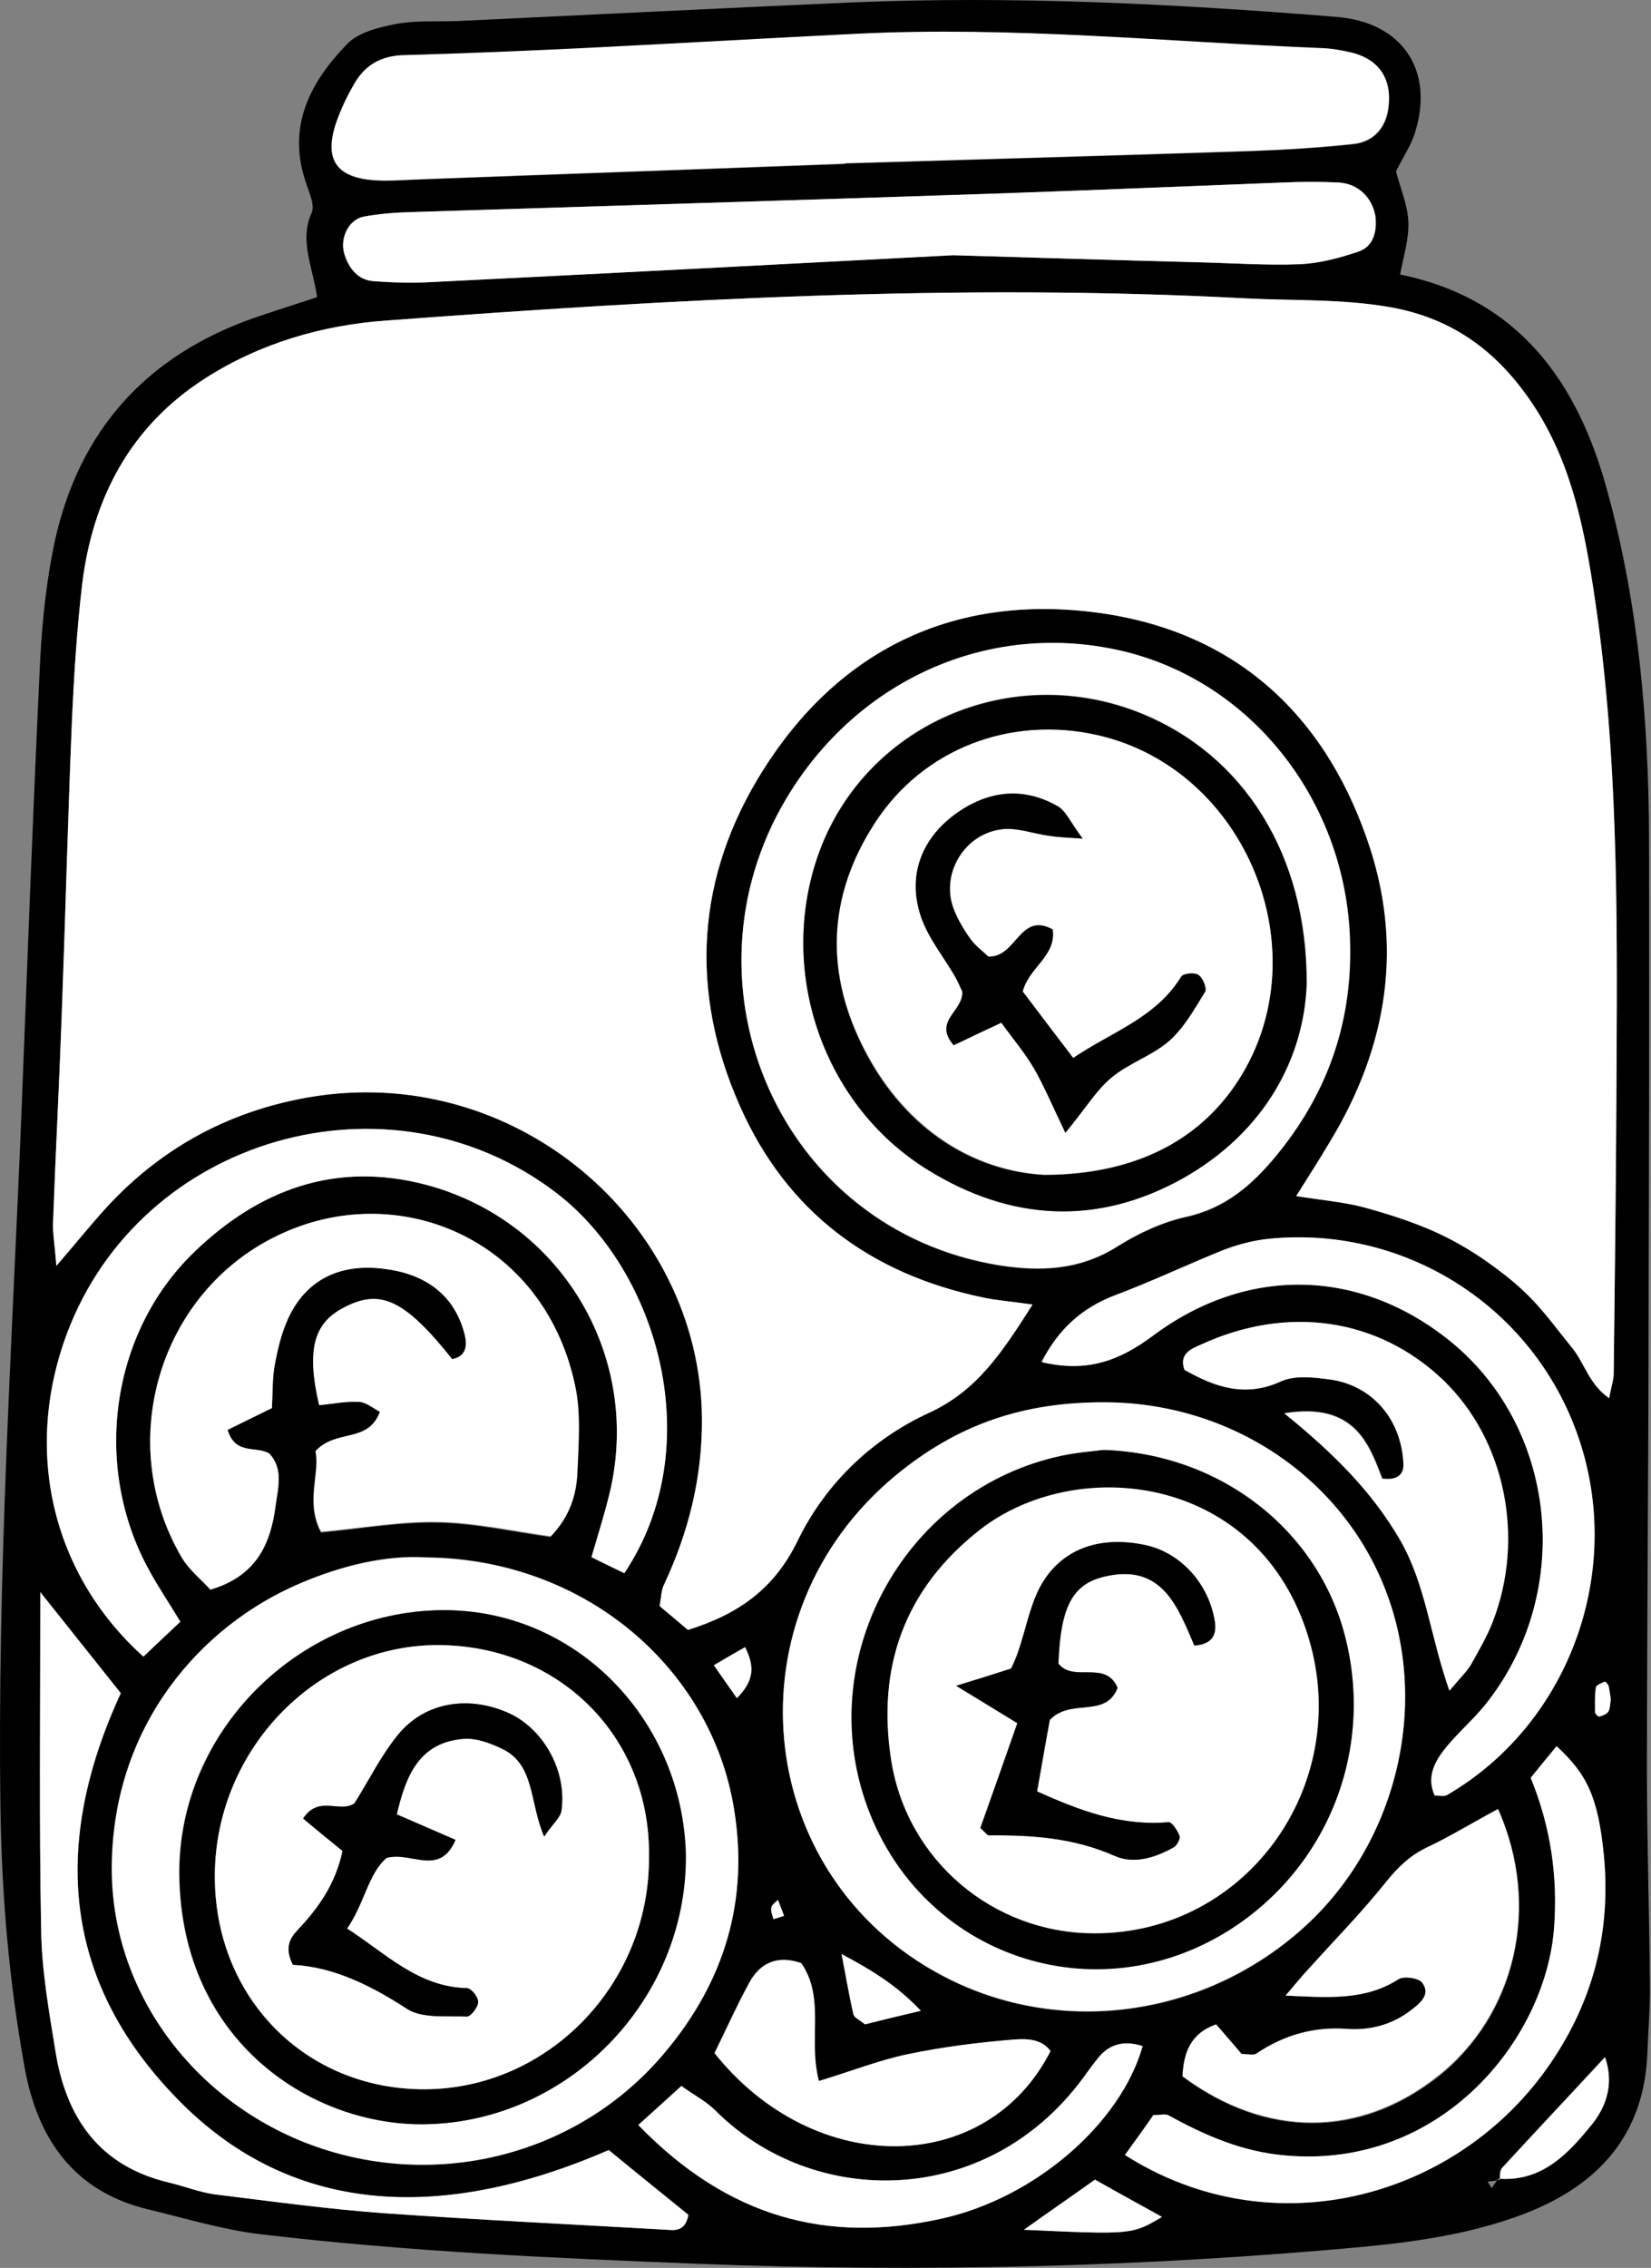 <svg width="402" height="552" viewBox="0 0 402 552" fill="none" xmlns="http://www.w3.org/2000/svg">
<rect x="0" y="0" width="402" height="552" fill="#808080" stroke="none"/>
<path d="M401.014 431.42C401.014 393.52 401.414 355.52 401.414 317.62C401.514 279.72 401.614 241.72 401.514 203.82C401.414 175.22 398.914 146.82 391.314 119.32C384.214 93.22 369.914 72.72 340.914 66.82C341.714 62.42 343.114 58.12 342.914 53.92C342.714 49.62 340.814 45.42 339.914 41.72C341.714 38.02 343.714 35.22 344.614 32.02C349.214 16.92 341.314 5.42 325.514 4.12C286.014 0.92 246.414 -1.08 206.814 0.62C175.014 2.02 143.314 3.62 111.514 5.12C106.514 5.32 101.414 4.92 96.514 5.82C92.314 6.62 87.314 7.82 84.514 10.72C75.714 19.82 69.914 30.42 74.314 43.92C75.114 46.52 76.714 49.72 75.914 51.72C72.814 58.52 76.114 64.82 77.214 72.32C70.314 74.62 65.014 76.22 59.814 78.12C33.514 88.02 18.014 107.12 12.814 134.32C10.914 144.12 10.014 154.22 9.614 164.22C7.914 199.92 6.614 235.62 5.214 271.22C2.914 327.52 -0.686 383.72 0.114 440.12C0.414 461.42 2.214 482.42 6.014 503.32C9.114 520.42 17.814 533.32 35.914 537.72C45.114 539.92 54.214 542.72 63.514 543.82C99.014 548.02 134.614 549.62 170.314 551.02C224.514 553.12 278.514 551.82 332.514 546.82C345.814 545.52 359.114 543.52 371.714 538.62C389.214 531.72 400.314 519.62 401.114 499.82C401.314 494.22 401.814 488.62 401.714 483.12C401.614 465.92 401.014 448.72 401.014 431.42ZM82.414 28.42C83.414 25.82 84.614 23.32 86.014 20.92C88.614 16.12 92.514 13.72 98.114 13.52C112.614 13.12 127.114 12.52 141.614 11.82C163.914 10.72 186.214 9.42 208.514 8.32C246.514 6.42 284.314 10.32 322.214 11.82C324.414 11.92 326.614 12.32 328.814 12.82C335.714 14.42 339.014 19.22 338.114 26.32C337.514 31.12 334.514 34.62 329.514 35.12C321.214 36.02 312.814 36.52 304.514 36.82C271.614 37.92 238.714 38.82 205.814 39.82V39.92C171.214 41.22 136.714 42.42 102.114 43.72C99.314 43.82 96.514 44.02 93.714 44.02C81.814 43.92 78.314 39.12 82.414 28.42ZM330.814 61.22C326.114 62.82 321.214 64.12 316.314 64.32C308.014 64.62 299.614 64.02 291.214 63.82C271.714 63.32 252.214 62.72 232.114 62.12C190.414 64.32 148.114 66.52 105.814 68.62C100.814 68.92 95.814 68.82 90.814 68.42C87.214 68.12 85.014 65.42 83.914 62.02C82.614 58.12 84.814 53.42 88.614 52.72C92.414 52.02 96.314 51.72 100.214 51.62C147.614 50.12 194.914 48.72 242.314 47.12C265.714 46.32 289.114 45.32 312.514 44.42C316.914 44.22 321.414 44.22 325.914 44.42C330.714 44.72 334.114 48.02 334.914 52.72C335.314 56.52 334.314 60.02 330.814 61.22ZM346.314 482.52C345.414 481.42 341.914 480.92 340.614 481.72C332.514 486.92 323.714 486.22 313.114 485.72C315.514 482.92 317.114 480.92 318.814 479.12C325.114 472.12 331.714 465.42 337.614 458.02C340.514 454.42 343.414 451.62 347.614 449.62C353.114 447.02 358.314 443.82 364.814 440.32C375.414 464.12 369.014 490.72 350.014 505.62C331.114 520.42 308.414 520.62 288.014 505.52C288.314 500.12 289.714 495.22 296.214 492.92C298.414 495.42 300.514 497.92 302.414 500.12C303.914 500.12 305.314 500.52 306.014 500.02C312.714 495.52 320.014 493.42 328.114 494.02C333.914 494.42 339.214 492.92 343.714 489.42C345.814 487.62 348.614 485.42 346.314 482.52ZM323.514 335.72C319.714 335.22 315.214 334.72 311.914 336.22C303.214 340.22 295.814 337.62 288.414 333.42C287.014 329.52 290.014 328.32 292.314 327.32C313.514 317.52 335.614 320.82 351.414 335.92C366.514 350.32 371.414 374.22 363.514 394.72C362.114 398.32 360.114 401.72 358.214 405.12C357.114 406.92 355.514 408.42 353.014 411.42C348.314 398.22 347.314 385.52 340.814 374.42C334.214 363.22 325.414 354.12 312.814 343.92C329.614 341.22 333.314 351.02 336.614 359.82C340.414 360.32 341.914 358.72 341.814 356.22C341.214 345.32 333.914 337.02 323.514 335.72ZM352.314 436.92C351.514 437.32 350.414 437.02 349.314 437.02C347.214 432.22 349.514 428.42 352.414 424.92C355.614 421.12 359.514 417.82 362.514 413.82C383.214 386.72 378.914 347.42 353.214 326.52C331.414 308.82 303.914 307.82 280.714 325.12C272.414 331.32 264.514 334.12 253.614 331.52C257.714 323.52 263.414 318.32 271.614 315.22C280.414 311.92 289.014 307.82 297.714 304.32C301.314 302.92 305.114 301.92 308.914 301.52C343.114 298.12 374.714 319.12 384.914 351.62C395.114 384.02 381.414 420.02 352.314 436.92ZM310.614 281.52C304.814 288.52 298.414 294.12 288.914 296.22C283.014 297.52 277.214 300.22 272.114 303.42C262.914 309.22 253.314 309.62 243.214 308.02C189.914 299.32 164.414 240.02 191.414 194.52C209.114 164.82 242.114 150.72 274.414 158.82C305.914 166.72 328.514 196.62 328.814 230.72C329.014 249.82 322.814 266.72 310.614 281.52ZM269.314 341.32C299.714 341.52 326.614 359.52 337.314 386.92C348.314 415.12 340.014 449.12 317.114 469.52C292.814 491.22 258.014 495.82 229.814 481.12C182.914 456.62 176.914 393.02 218.314 359.02C233.214 346.72 249.114 341.12 269.314 341.32ZM224.214 489.42C218.714 490.72 214.514 491.72 210.614 492.72C209.414 491.72 208.014 491.12 207.814 490.32C206.814 486.12 206.114 481.82 204.914 475.62C212.814 479.82 218.514 483.42 224.214 489.42ZM190.914 466.32C189.714 466.72 189.014 466.92 188.314 467.12C188.114 466.22 187.614 465.12 187.814 464.32C187.914 463.62 188.814 463.02 189.414 462.42C189.914 463.62 190.414 465.02 190.914 466.32ZM195.014 477.82C200.914 486.42 196.614 496.32 199.314 506.52C207.514 504.02 214.114 501.42 220.814 500.02C229.414 498.22 238.114 497.12 246.814 496.42C249.714 496.22 253.514 496.12 255.714 499.22C240.214 529.72 198.314 530.32 173.914 499.72C176.614 494.22 179.314 488.22 182.414 482.52C185.214 477.42 189.614 475.92 195.014 477.82ZM179.414 413.32C177.514 410.62 175.914 408.32 173.814 405.32C176.714 403.62 178.914 402.32 181.414 400.92C183.814 405.62 183.614 409.12 179.414 413.32ZM178.714 440.22C182.314 462.52 176.314 482.32 162.014 499.42C140.714 525.02 104.814 533.62 73.914 521.22C45.714 509.92 26.914 483.42 27.314 453.82C27.714 419.62 49.114 395.62 72.914 385.42C83.314 380.92 94.114 378.42 103.814 379.02C142.314 379.42 173.114 405.92 178.714 440.22ZM76.814 353.22C81.814 347.72 89.614 351.42 92.514 343.62C90.914 342.82 89.214 341.32 87.514 341.22C84.214 341.02 80.914 341.72 77.714 342.02C74.614 328.72 76.314 322.12 83.614 318.32C92.614 313.52 98.514 316.32 110.114 330.82C114.014 330.02 113.714 326.82 113.014 324.32C110.314 314.52 102.814 309.92 93.414 308.82C82.314 307.42 74.314 311.82 70.114 321.02C68.514 324.52 67.614 328.42 66.914 332.12C66.314 335.32 66.414 338.72 66.214 342.72C61.714 344.92 58.514 346.52 55.414 348.02C57.314 354.32 62.414 351.82 65.614 353.82C69.014 357.52 67.714 362.02 67.114 366.42C65.914 375.82 62.414 383.62 51.214 386.92C49.114 384.52 46.014 382.12 44.214 379.02C27.814 351.02 38.814 314.52 67.614 300.72C96.514 286.72 132.114 301.22 139.914 336.72C141.414 343.62 140.814 351.12 140.514 358.32C140.314 363.92 138.714 369.22 134.014 374.12C125.214 372.92 115.914 370.82 106.714 370.62C97.414 370.42 88.014 372.12 78.114 373.02C74.214 365.52 77.914 358.62 76.814 353.22ZM152.014 382.92C149.514 381.72 146.914 380.42 144.014 379.02C145.814 372.82 147.514 367.52 148.714 362.22C155.914 329.42 136.314 297.12 103.914 288.42C81.814 282.52 63.014 289.52 47.214 304.82C26.814 324.52 22.514 357.02 36.214 382.02C38.314 385.92 40.814 389.62 43.914 394.72C40.214 398.22 37.514 400.72 34.914 403.22C12.614 383.12 5.714 353.22 16.214 324.82C34.114 276.62 94.814 259.32 135.414 290.32C160.314 309.32 172.614 352.12 152.014 382.92ZM162.414 542.72C139.614 541.42 116.714 540.32 93.914 538.72C80.014 537.72 66.214 535.82 52.414 534.12C48.614 533.62 44.914 532.12 41.114 531.22C24.214 527.22 16.114 515.52 13.514 499.32C11.914 489.42 10.114 479.42 10.014 469.42C9.514 443.32 9.814 417.12 9.814 387.52C17.714 397.42 23.514 404.72 29.414 412.12C12.414 448.92 15.014 483.02 44.514 512.22C70.714 538.12 106.114 541.62 148.214 523.32C154.514 528.42 161.214 533.82 167.614 539.02C166.914 543.02 164.514 542.92 162.414 542.72ZM155.414 517.22C159.614 513.42 162.414 510.92 165.914 507.72C169.114 510.02 172.014 511.52 174.214 513.72C198.014 537.52 240.114 537.62 263.614 505.92C264.914 504.12 266.214 502.32 267.614 500.62C270.514 497.22 274.114 496.72 278.214 498.02C272.914 516.82 252.014 535.02 229.214 540.02C201.614 546.12 177.414 539.92 155.414 517.22ZM249.314 542.72C256.914 537.32 261.714 534.02 266.614 530.52C272.314 533.72 277.414 536.52 282.914 539.52C275.614 543.92 275.614 543.92 249.314 542.72ZM273.914 524.52C276.714 520.62 278.914 517.62 280.814 514.82C282.514 514.82 283.814 514.42 284.614 514.92C293.514 519.82 302.514 523.72 312.814 524.62C350.814 528.12 376.414 496.42 378.414 469.12C379.314 456.72 377.614 444.72 372.714 432.72C374.914 430.02 376.914 427.52 379.014 425.02C386.414 431.82 389.114 437.42 390.514 451.52C392.214 469.92 387.914 486.92 377.414 502.32C355.114 535.02 309.914 547.52 273.914 524.52ZM387.814 516.82C382.014 524.02 375.714 530.92 365.214 530.32C365.214 530.42 365.214 530.52 365.114 530.62C364.914 530.62 364.714 530.62 364.514 530.72C364.114 531.32 363.614 531.92 363.214 532.62C362.914 532.12 362.514 531.52 362.214 531.02C363.014 530.92 363.814 530.82 364.514 530.72C364.614 530.62 364.714 530.42 364.814 530.32C364.914 530.32 365.014 530.32 365.114 530.32C365.214 529.32 365.114 528.22 365.714 527.62C373.814 518.82 382.014 510.12 390.714 500.72C392.914 506.72 391.414 512.22 387.814 516.82ZM391.514 416.62C391.114 417.22 390.114 417.62 389.314 417.82C389.114 417.92 388.314 417.12 388.314 416.72C388.314 414.72 388.214 412.72 388.514 410.72C388.614 410.12 389.814 409.72 390.614 409.32C390.814 409.22 391.514 410.02 391.614 410.42C391.914 411.42 392.014 412.52 392.214 413.52C392.014 414.62 392.014 415.82 391.514 416.62ZM393.614 259.02C393.514 284.12 393.214 309.22 392.914 334.32C392.914 335.92 392.314 337.42 391.814 340.32C386.914 336.92 385.814 331.82 382.914 328.22C379.414 323.92 376.114 319.32 372.214 315.42C368.714 311.92 364.614 308.82 360.514 306.02C356.314 303.22 351.914 300.82 347.314 298.92C342.214 296.82 336.814 295.12 331.514 293.72C326.714 292.52 321.814 292.12 315.614 291.12C318.714 286.22 321.314 282.12 323.814 277.92C337.914 254.72 341.914 229.92 332.814 204.12C321.714 172.32 299.014 152.82 265.614 148.92C231.614 144.92 204.114 158.42 185.814 187.42C169.514 213.22 167.714 241.12 180.114 269.12C191.514 294.92 211.914 310.12 239.414 315.82C242.614 316.52 245.914 316.72 251.414 317.52C243.814 329.52 237.714 338.62 226.114 343.92C212.214 350.32 200.914 361.22 194.214 375.02C188.514 386.72 179.914 392.82 167.514 396.72C165.514 395.02 163.014 392.92 160.614 390.92C161.014 388.72 161.014 387.02 161.714 385.62C167.714 372.82 171.014 359.52 170.914 345.22C170.514 297.12 125.114 258.32 74.914 267.12C55.014 270.62 38.214 280.02 24.814 295.12C21.614 298.72 18.614 302.42 13.714 308.12C13.314 302.72 12.814 300.22 12.914 297.62C13.514 280.92 14.414 264.22 15.014 247.42C15.914 223.42 16.514 199.42 17.514 175.52C18.014 164.32 18.714 153.22 20.014 142.12C22.614 121.12 31.814 103.72 49.914 92.12C63.314 83.52 78.514 79.12 94.114 78.02C163.714 72.82 233.314 68.92 303.214 72.62C314.914 73.22 326.514 72.72 338.214 74.72C354.414 77.52 365.514 86.32 374.014 99.62C382.914 113.62 385.914 129.52 388.314 145.62C393.914 183.12 393.814 221.02 393.614 259.02Z" fill="black"/>
<path d="M392.215 413.62C392.015 414.62 392.114 415.82 391.614 416.62C391.214 417.22 390.214 417.62 389.414 417.82C389.214 417.92 388.414 417.12 388.414 416.72C388.414 414.72 388.314 412.72 388.614 410.72C388.714 410.12 389.915 409.72 390.715 409.32C390.915 409.22 391.615 410.02 391.715 410.42C391.915 411.42 392.015 412.52 392.215 413.62Z" fill="white"/>
<path d="M387.815 516.82C382.015 524.02 375.715 530.92 365.215 530.32C365.315 529.32 365.215 528.22 365.815 527.62C373.915 518.82 382.115 510.12 390.815 500.72C392.915 506.72 391.415 512.22 387.815 516.82Z" fill="white"/>
<path d="M282.913 539.62C275.613 543.92 275.612 543.92 249.312 542.72C256.912 537.32 261.713 534.02 266.613 530.52C272.213 533.72 277.413 536.52 282.913 539.62Z" fill="white"/>
<path d="M349.914 505.42C331.014 520.22 308.314 520.42 287.914 505.32C288.214 499.92 289.614 495.02 296.114 492.72C298.314 495.22 300.414 497.72 302.314 499.92C303.814 499.92 305.214 500.32 305.914 499.82C312.614 495.32 319.914 493.22 328.014 493.82C333.814 494.22 339.114 492.72 343.614 489.22C345.714 487.62 348.514 485.42 346.214 482.52C345.314 481.42 341.814 480.92 340.514 481.72C332.414 486.92 323.614 486.22 313.014 485.72C315.414 482.92 317.014 480.92 318.714 479.12C325.014 472.12 331.614 465.42 337.514 458.02C340.414 454.42 343.314 451.62 347.514 449.62C353.014 447.02 358.214 443.82 364.714 440.32C375.314 464.02 368.914 490.52 349.914 505.42Z" fill="white"/>
<path d="M377.514 502.22C355.114 535.02 309.914 547.42 273.914 524.52C276.714 520.62 278.914 517.62 280.814 514.82C282.514 514.82 283.814 514.42 284.614 514.92C293.514 519.82 302.514 523.72 312.814 524.62C350.814 528.12 376.414 496.42 378.414 469.12C379.314 456.72 377.614 444.72 372.714 432.72C374.914 430.02 376.914 427.52 379.014 425.02C386.414 431.82 389.114 437.42 390.514 451.52C392.314 469.92 388.014 486.92 377.514 502.22Z" fill="white"/>
<path d="M278.214 498.02C272.914 516.82 252.014 535.02 229.214 540.02C201.614 546.12 177.414 539.92 155.414 517.22C159.614 513.42 162.414 510.92 165.914 507.72C169.114 510.02 172.014 511.52 174.214 513.72C198.014 537.52 240.114 537.62 263.614 505.92C264.914 504.12 266.214 502.32 267.614 500.62C270.514 497.22 274.114 496.72 278.214 498.02Z" fill="white"/>
<path d="M190.912 466.32C189.712 466.72 189.012 466.92 188.312 467.12C188.112 466.22 187.612 465.12 187.812 464.32C187.912 463.62 188.812 463.02 189.412 462.42C189.912 463.62 190.412 465.02 190.912 466.32Z" fill="white"/>
<path d="M224.214 489.42C218.714 490.72 214.514 491.72 210.614 492.72C209.414 491.72 208.014 491.12 207.814 490.32C206.814 486.12 206.114 481.82 204.914 475.62C212.814 479.82 218.514 483.42 224.214 489.42Z" fill="white"/>
<path d="M255.812 499.22C240.312 529.72 198.412 530.32 174.012 499.72C176.712 494.22 179.412 488.22 182.512 482.52C185.312 477.42 189.712 475.92 195.112 477.82C201.012 486.42 196.712 496.32 199.412 506.52C207.612 504.02 214.212 501.42 220.912 500.02C229.512 498.22 238.212 497.12 246.912 496.42C249.712 496.22 253.512 496.12 255.812 499.22Z" fill="white"/>
<path d="M167.612 539.12C166.912 543.02 164.412 542.92 162.412 542.72C139.612 541.42 116.712 540.32 93.912 538.72C80.012 537.72 66.212 535.82 52.412 534.12C48.612 533.62 44.912 532.12 41.112 531.22C24.212 527.22 16.112 515.52 13.512 499.32C11.912 489.42 10.112 479.42 10.012 469.42C9.512 443.32 9.812 417.12 9.812 387.52C17.712 397.42 23.512 404.72 29.412 412.12C12.412 448.92 15.012 483.02 44.512 512.22C70.712 538.12 106.112 541.62 148.212 523.32C154.512 528.52 161.212 533.92 167.612 539.12Z" fill="white"/>
<path d="M179.413 413.32C177.513 410.62 175.912 408.32 173.812 405.32C176.713 403.62 178.913 402.32 181.413 400.92C183.813 405.62 183.613 409.12 179.413 413.32Z" fill="white"/>
<path d="M363.413 394.82C362.013 398.42 360.013 401.82 358.113 405.22C357.013 407.02 355.413 408.52 352.913 411.52C348.213 398.32 347.213 385.62 340.713 374.52C334.113 363.32 325.313 354.22 312.713 344.02C329.513 341.32 333.213 351.12 336.513 359.92C340.313 360.42 341.813 358.82 341.713 356.32C341.213 345.32 334.013 337.02 323.513 335.72C319.713 335.22 315.213 334.72 311.913 336.22C303.213 340.22 295.813 337.62 288.413 333.42C287.013 329.52 290.013 328.32 292.313 327.32C313.513 317.52 335.613 320.82 351.413 335.92C366.413 350.42 371.413 374.32 363.413 394.82Z" fill="white"/>
<path d="M352.313 436.92C351.513 437.32 350.413 437.02 349.313 437.02C347.213 432.22 349.513 428.42 352.413 424.92C355.613 421.12 359.513 417.82 362.513 413.82C383.213 386.72 378.913 347.42 353.213 326.52C331.413 308.82 303.913 307.82 280.713 325.12C272.413 331.32 264.513 334.12 253.613 331.52C257.713 323.52 263.413 318.32 271.613 315.22C280.413 311.92 289.013 307.82 297.713 304.32C301.313 302.92 305.113 301.92 308.913 301.52C343.113 298.12 374.713 319.12 384.913 351.62C395.113 384.02 381.413 420.02 352.313 436.92Z" fill="white"/>
<path d="M337.312 386.92C326.712 359.52 299.712 341.52 269.312 341.32C249.112 341.22 233.212 346.72 218.312 358.92C176.912 392.92 182.912 456.52 229.812 481.02C257.912 495.72 292.712 491.12 317.112 469.42C340.012 449.02 348.312 415.12 337.312 386.92ZM299.412 469.72C266.712 490.52 224.612 476.22 211.212 439.82C198.012 404.02 219.512 363.72 256.812 354.72C261.612 353.52 266.712 353.22 268.712 352.92C297.712 353.82 321.012 372.82 327.512 398.32C334.612 426.02 323.312 454.52 299.412 469.72Z" fill="white"/>
<path d="M178.713 440.22C173.113 405.92 142.313 379.42 103.713 379.12C94.013 378.52 83.313 381.02 72.813 385.52C49.013 395.72 27.613 419.72 27.213 453.92C26.813 483.42 45.713 510.02 73.813 521.32C104.813 533.72 140.613 525.12 161.913 499.52C176.413 482.32 182.413 462.52 178.713 440.22ZM103.913 517.02C76.413 517.72 44.113 497.32 43.613 456.42C43.213 421.42 72.813 392.32 107.313 391.92C140.113 391.52 166.213 418.62 166.813 451.72C167.113 486.72 138.513 516.22 103.913 517.02Z" fill="white"/>
<path d="M140.612 358.12C140.412 363.72 138.812 369.02 134.112 373.92C125.312 372.72 116.012 370.62 106.812 370.42C97.512 370.22 88.112 371.92 78.212 372.82C74.312 365.62 78.012 358.72 76.812 353.22C81.812 347.72 89.612 351.42 92.512 343.62C90.912 342.82 89.212 341.32 87.512 341.22C84.212 341.02 80.912 341.72 77.712 342.02C74.612 328.72 76.312 322.12 83.612 318.32C92.612 313.52 98.512 316.32 110.112 330.82C114.012 330.02 113.712 326.82 113.012 324.32C110.312 314.52 102.812 309.92 93.412 308.82C82.312 307.42 74.312 311.82 70.112 321.02C68.512 324.52 67.612 328.42 66.912 332.12C66.312 335.32 66.412 338.72 66.212 342.72C61.712 344.92 58.512 346.52 55.412 348.02C57.312 354.32 62.412 351.82 65.612 353.82C69.012 357.52 67.712 362.02 67.112 366.42C65.912 375.82 62.412 383.62 51.212 386.92C49.112 384.52 46.012 382.12 44.212 379.02C27.812 351.02 38.812 314.52 67.612 300.72C96.512 286.72 132.112 301.22 139.912 336.72C141.512 343.42 140.912 350.92 140.612 358.12Z" fill="white"/>
<path d="M152.015 382.92C149.515 381.72 146.915 380.42 144.015 379.02C145.815 372.82 147.515 367.52 148.715 362.22C155.915 329.42 136.315 297.12 103.915 288.42C81.815 282.52 63.015 289.52 47.215 304.82C26.815 324.52 22.515 357.02 36.215 382.02C38.315 385.92 40.815 389.62 43.915 394.72C40.215 398.22 37.515 400.72 34.915 403.22C12.615 383.12 5.715 353.22 16.215 324.82C34.115 276.62 94.815 259.32 135.415 290.32C160.315 309.32 172.615 352.12 152.015 382.92Z" fill="white"/>
<path d="M274.413 158.72C242.113 150.62 209.113 164.72 191.413 194.42C164.413 239.82 189.913 299.22 243.213 307.92C253.413 309.52 263.013 309.12 272.113 303.32C277.213 300.12 283.013 297.42 288.913 296.12C298.313 294.02 304.813 288.42 310.613 281.42C322.813 266.72 329.013 249.82 328.713 230.62C328.513 196.52 305.913 166.72 274.413 158.72ZM288.013 286.72C267.213 298.42 246.113 297.12 226.013 284.72C200.513 269.12 189.413 236.92 199.013 208.62C209.913 176.52 246.113 160.52 278.213 173.72C302.513 183.72 318.313 207.62 318.213 239.42C317.513 257.12 308.213 275.42 288.013 286.72Z" fill="white"/>
<path d="M338.015 26.22C337.415 31.02 334.415 34.52 329.415 35.02C321.115 35.92 312.715 36.42 304.415 36.72C271.515 37.82 238.615 38.72 205.715 39.72V39.82C171.115 41.12 136.615 42.32 102.015 43.62C99.215 43.72 96.415 43.92 93.615 43.92C81.815 43.92 78.215 39.02 82.415 28.32C83.415 25.72 84.615 23.22 86.015 20.82C88.615 16.02 92.515 13.62 98.115 13.42C112.615 13.02 127.115 12.42 141.615 11.72C163.915 10.62 186.215 9.32 208.515 8.22C246.515 6.32 284.315 10.22 322.215 11.72C324.415 11.82 326.615 12.22 328.815 12.72C335.715 14.32 339.015 19.12 338.015 26.22Z" fill="white"/>
<path d="M330.814 61.22C326.114 62.82 321.214 64.12 316.314 64.32C308.014 64.62 299.614 64.02 291.214 63.82C271.714 63.32 252.214 62.72 232.114 62.12C190.414 64.32 148.114 66.52 105.814 68.62C100.814 68.92 95.814 68.82 90.814 68.42C87.214 68.12 85.014 65.42 83.914 62.02C82.614 58.12 84.814 53.42 88.614 52.72C92.414 52.02 96.314 51.72 100.214 51.62C147.614 50.12 194.914 48.72 242.314 47.12C265.714 46.32 289.114 45.32 312.514 44.42C316.914 44.22 321.414 44.22 325.914 44.42C330.714 44.72 334.114 48.02 334.914 52.72C335.314 56.52 334.314 60.02 330.814 61.22Z" fill="white"/>
<path d="M393.615 259.02C393.515 284.12 393.215 309.22 392.915 334.32C392.915 335.92 392.315 337.42 391.815 340.32C386.915 336.92 385.815 331.82 382.915 328.22C379.415 323.92 376.115 319.32 372.215 315.42C368.715 311.92 364.615 308.82 360.515 306.02C356.315 303.22 351.915 300.82 347.315 298.92C342.215 296.82 336.815 295.12 331.515 293.72C326.715 292.52 321.815 292.12 315.615 291.12C318.715 286.22 321.315 282.12 323.815 277.92C337.915 254.72 341.915 229.92 332.815 204.12C321.715 172.32 299.015 152.82 265.615 148.92C231.615 144.92 204.115 158.42 185.815 187.42C169.515 213.22 167.715 241.12 180.115 269.12C191.515 294.92 211.915 310.12 239.415 315.82C242.615 316.52 245.915 316.72 251.415 317.52C243.815 329.52 237.715 338.62 226.115 343.92C212.215 350.32 200.915 361.22 194.215 375.02C188.515 386.72 179.915 392.82 167.515 396.72C165.515 395.02 163.015 392.92 160.615 390.92C161.015 388.72 161.015 387.02 161.715 385.62C167.715 372.82 171.015 359.52 170.915 345.22C170.515 297.12 125.115 258.32 74.915 267.12C55.015 270.62 38.215 280.02 24.815 295.12C21.615 298.72 18.615 302.42 13.715 308.12C13.315 302.72 12.815 300.22 12.915 297.62C13.515 280.92 14.415 264.22 15.015 247.42C15.915 223.42 16.515 199.42 17.515 175.52C18.015 164.32 18.715 153.22 20.015 142.12C22.615 121.12 31.815 103.72 49.915 92.12C63.315 83.52 78.515 79.12 94.115 78.02C163.715 72.82 233.315 68.92 303.215 72.62C314.915 73.22 326.515 72.719 338.215 74.719C354.415 77.519 365.515 86.32 374.015 99.62C382.915 113.62 385.915 129.52 388.315 145.62C393.915 183.12 393.815 221.02 393.615 259.02Z" fill="white"/>
<path d="M107.415 391.92C72.915 392.32 43.315 421.42 43.715 456.42C44.215 497.32 76.515 517.72 104.015 517.02C138.615 516.22 167.215 486.72 167.015 451.62C166.315 418.62 140.215 391.52 107.415 391.92ZM103.615 508.52C74.315 508.72 52.015 486.02 52.315 456.12C52.615 425.52 77.615 399.82 107.615 400.42C136.915 401.02 158.515 423.42 158.015 452.02C158.215 482.72 133.615 508.32 103.615 508.52Z" fill="black"/>
<path d="M107.612 400.42C77.612 399.82 52.612 425.42 52.312 456.12C52.012 486.02 74.312 508.72 103.612 508.52C133.612 508.32 158.212 482.82 158.012 452.02C158.512 423.32 136.912 401.02 107.612 400.42ZM136.712 440.62C136.512 442.42 134.512 443.92 132.512 447.02C128.912 438.82 130.312 429.62 122.412 425.72C119.512 424.32 116.112 423.02 113.012 423.22C102.112 424.02 98.812 432.12 96.612 441.62C101.412 443.72 105.912 445.62 110.912 447.82C107.012 456.92 100.112 450.52 94.112 452.22C89.612 456.12 88.811 463.12 84.511 469.42C94.011 475.52 101.712 483.62 113.712 483.92C114.712 483.92 116.512 486.12 116.412 487.32C116.412 488.52 114.612 490.82 113.712 490.82C108.812 490.62 102.912 491.32 99.212 489.02C90.312 483.22 81.212 478.72 71.312 478.22C69.212 474.02 70.612 471.72 72.612 469.62C77.612 464.32 81.712 458.52 83.412 450.52C80.212 447.92 77.012 445.32 73.812 442.62C77.612 436.82 82.812 441.42 86.312 438.92C89.912 433.22 92.811 427.22 97.011 422.12C103.612 414.12 114.512 412.52 124.412 417.22C132.512 421.22 138.012 431.12 136.712 440.62Z" fill="white"/>
<path d="M327.514 398.32C321.014 372.82 297.615 353.92 268.715 352.92C266.615 353.22 261.615 353.52 256.815 354.72C219.615 363.72 198.115 404.02 211.215 439.82C224.615 476.22 266.615 490.42 299.415 469.72C323.315 454.52 334.614 426.02 327.514 398.32ZM266.315 470.62C241.815 470.52 221.015 452.82 217.115 428.72C213.415 405.82 220.215 386.82 238.715 372.42C261.815 354.42 305.215 358.52 318.115 396.92C330.315 433.32 304.015 470.82 266.315 470.62Z" fill="black"/>
<path d="M318.014 396.82C305.114 358.42 261.715 354.32 238.615 372.32C220.215 386.72 213.414 405.82 217.014 428.62C220.914 452.82 241.715 470.42 266.215 470.52C304.015 470.82 330.314 433.32 318.014 396.82ZM290.814 400.52C286.814 391.22 283.014 380.42 269.014 383.72C261.114 385.52 258.215 391.12 257.715 404.92C261.415 409.62 269.215 403.92 272.115 410.82C269.215 418.32 260.715 413.22 255.615 418.62C254.715 423.42 253.714 429.32 252.514 436.02C262.914 440.72 273.014 444.52 284.514 443.52C285.314 443.42 286.715 445.52 287.215 446.92C287.415 447.52 286.614 449.12 285.814 449.62C281.314 452.12 276.215 453.82 271.415 451.72C261.515 447.32 251.214 446.62 240.814 446.72C240.414 446.72 240.015 446.12 238.715 444.92C241.915 435.92 244.815 427.72 247.715 419.42C242.815 416.42 238.914 414.02 232.814 410.32C238.714 408.52 242.215 407.42 246.215 406.12C246.715 405.02 247.415 403.52 247.915 402.02C249.715 396.82 250.715 391.12 253.215 386.32C258.215 377.02 267.715 373.62 279.115 376.12C287.515 378.02 294.414 385.52 295.814 394.82C296.214 397.72 295.314 400.22 290.814 400.52Z" fill="white"/>
<path d="M278.215 173.82C246.115 160.62 210.014 176.62 199.014 208.72C189.414 237.02 200.614 269.22 226.014 284.82C246.114 297.22 267.214 298.42 288.014 286.82C308.214 275.42 317.515 257.22 318.115 239.62C318.315 207.72 302.515 183.82 278.215 173.82ZM301.514 262.92C292.214 277.42 276.615 285.92 254.315 286.02C237.415 285.12 220.715 275.42 210.615 255.92C200.815 237.12 201.314 218.22 213.014 200.32C224.714 182.32 245.915 174.12 267.115 179.02C303.415 187.12 321.614 231.62 301.514 262.92Z" fill="black"/>
<path d="M267.213 178.92C246.013 174.12 224.712 182.32 213.112 200.22C201.412 218.22 200.813 237.02 210.713 255.82C220.913 275.22 237.513 285.02 254.413 285.92C276.713 285.82 292.312 277.32 301.612 262.82C321.612 231.62 303.413 187.12 267.213 178.92ZM293.413 241.42C290.813 245.62 288.313 250.12 284.713 253.32C280.613 256.92 274.913 258.72 270.713 262.22C267.013 265.22 264.513 269.52 259.413 275.72C256.113 268.82 254.212 264.32 251.812 260.12C249.612 256.32 246.712 252.92 243.812 248.92C239.512 250.92 235.713 252.72 232.213 254.42C227.113 248.42 234.612 246.22 234.312 241.32C233.912 240.52 233.312 239.02 232.512 237.62C229.712 232.82 226.112 228.42 224.312 223.32C220.912 213.52 224.112 204.42 232.512 198.22C240.312 192.52 248.912 191.32 257.512 196.22C259.512 197.32 260.612 200.12 263.612 204.12C259.112 203.82 257.213 203.72 255.413 203.42C251.613 202.92 247.812 201.42 244.112 201.82C234.712 202.82 228.812 212.92 232.312 221.52C233.312 224.02 234.813 226.52 236.413 228.72C237.713 230.42 239.512 231.72 240.612 232.82C247.512 233.22 248.212 221.82 256.312 226.22C257.212 232.72 250.612 235.32 249.012 241.32C252.612 246.12 256.612 251.32 261.312 257.52C270.712 251.12 281.412 247.82 287.612 237.72C288.112 236.92 290.912 236.62 291.812 237.32C292.912 238.02 293.913 240.62 293.413 241.42Z" fill="white"/>
<path d="M136.713 440.62C136.513 442.42 134.513 443.92 132.513 447.02C128.913 438.82 130.313 429.62 122.413 425.72C119.513 424.32 116.113 423.02 113.013 423.22C102.113 424.02 98.813 432.12 96.613 441.62C101.413 443.72 105.913 445.62 110.913 447.82C107.013 456.92 100.113 450.52 94.113 452.22C89.613 456.12 88.813 463.12 84.513 469.42C94.013 475.52 101.713 483.62 113.713 483.92C114.713 483.92 116.513 486.12 116.413 487.32C116.413 488.52 114.613 490.82 113.713 490.82C108.813 490.62 102.913 491.32 99.213 489.02C90.313 483.22 81.213 478.72 71.313 478.22C69.213 474.02 70.613 471.72 72.613 469.62C77.613 464.32 81.713 458.52 83.413 450.52C80.213 447.92 77.013 445.32 73.813 442.62C77.613 436.82 82.813 441.42 86.313 438.92C89.913 433.22 92.813 427.22 97.013 422.12C103.613 414.12 114.513 412.52 124.413 417.22C132.513 421.22 138.013 431.12 136.713 440.62Z" fill="black"/>
<path d="M290.812 400.52C286.812 391.22 283.012 380.42 269.012 383.72C261.112 385.52 258.213 391.12 257.713 404.92C261.413 409.62 269.213 403.92 272.113 410.82C269.213 418.32 260.713 413.22 255.613 418.62C254.713 423.42 253.712 429.32 252.512 436.02C262.912 440.72 273.012 444.52 284.512 443.52C285.312 443.42 286.713 445.52 287.213 446.92C287.413 447.52 286.612 449.12 285.812 449.62C281.312 452.12 276.213 453.82 271.413 451.72C261.513 447.32 251.212 446.62 240.812 446.72C240.412 446.72 240.013 446.12 238.713 444.92C241.913 435.92 244.813 427.72 247.713 419.42C242.813 416.42 238.912 414.02 232.812 410.32C238.713 408.52 242.213 407.42 246.213 406.12C246.713 405.02 247.413 403.52 247.913 402.02C249.713 396.82 250.713 391.12 253.213 386.32C258.213 377.02 267.713 373.62 279.113 376.12C287.513 378.02 294.412 385.52 295.812 394.82C296.213 397.72 295.312 400.22 290.812 400.52Z" fill="black"/>
<path d="M293.411 241.42C290.811 245.62 288.311 250.12 284.711 253.32C280.611 256.92 274.911 258.72 270.711 262.22C267.011 265.22 264.511 269.52 259.411 275.72C256.111 268.82 254.211 264.32 251.811 260.12C249.611 256.32 246.711 252.92 243.811 248.92C239.511 250.92 235.711 252.72 232.211 254.42C227.111 248.42 234.611 246.22 234.311 241.32C233.911 240.52 233.311 239.02 232.511 237.62C229.711 232.82 226.111 228.42 224.311 223.32C220.911 213.52 224.111 204.42 232.511 198.22C240.311 192.52 248.911 191.32 257.511 196.22C259.511 197.32 260.611 200.12 263.611 204.12C259.111 203.82 257.211 203.72 255.411 203.42C251.611 202.92 247.811 201.42 244.111 201.82C234.711 202.82 228.811 212.92 232.311 221.52C233.311 224.02 234.811 226.52 236.411 228.72C237.711 230.42 239.511 231.72 240.611 232.82C247.511 233.22 248.211 221.82 256.311 226.22C257.211 232.72 250.611 235.32 249.011 241.32C252.611 246.12 256.611 251.32 261.311 257.52C270.711 251.12 281.411 247.82 287.611 237.72C288.111 236.92 290.911 236.62 291.811 237.32C292.911 238.02 293.911 240.62 293.411 241.42Z" fill="black"/>
</svg>
